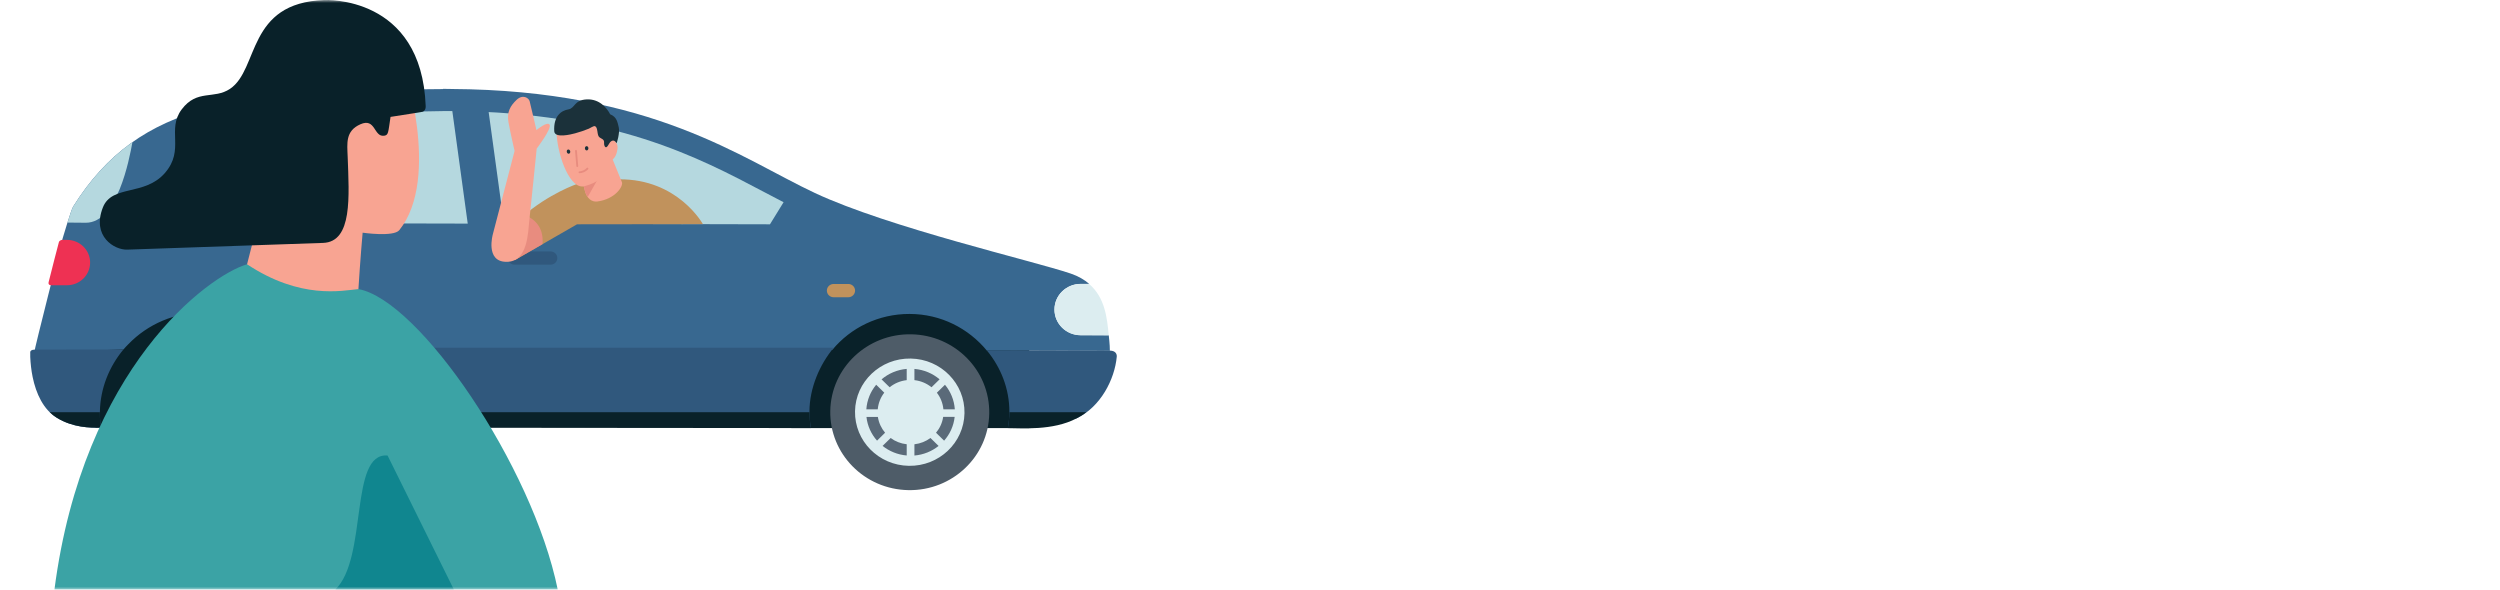 <svg width="424" height="100" viewBox="0 0 424 100" fill="none" xmlns="http://www.w3.org/2000/svg">
<mask id="mask0_2148_84697" style="mask-type:luminance" maskUnits="userSpaceOnUse" x="0" y="0" width="195" height="100">
<path d="M194.93 0H0V100H194.93V0Z" fill="white"/>
</mask>
<g mask="url(#mask0_2148_84697)">
<path d="M49.761 43.766C49.761 44.387 49.247 44.891 48.613 44.891H42.492C41.858 44.891 41.344 44.387 41.344 43.766C41.344 43.145 41.858 42.641 42.492 42.641H48.613C49.247 42.641 49.761 43.145 49.761 43.766Z" fill="#30587D"/>
<path d="M174.545 50.98H134.203V72.605H174.545V50.98Z" fill="#092129"/>
<path d="M16.211 72.524H63.332L62.325 50.891L18.28 53.516L16.211 72.524Z" fill="#092129"/>
<path d="M39.422 53.697C37.953 53.273 36.402 53.031 34.794 53.003C29.676 52.914 25.031 54.995 21.769 58.374C21.481 58.661 21.201 58.955 20.946 59.261L5.803 59.805C5.811 59.233 10.624 40.426 10.624 40.426C10.624 40.426 12.048 35.608 12.398 35.047C23.744 16.918 40.85 15.349 75.131 15.107C75.131 15.091 75.131 15.083 75.131 15.067C75.44 15.067 75.716 15.083 76.02 15.083C76.176 15.087 76.316 15.071 76.472 15.091C110.68 15.277 125.832 26.942 138.207 32.733C150.742 38.6 175.413 44.289 181.576 46.39C182.901 46.838 183.912 47.447 184.731 48.148L183.3 48.144C180.844 48.14 178.848 50.08 178.84 52.479C178.836 54.886 180.818 56.838 183.279 56.846L188.047 56.858C188.076 57.205 188.113 57.547 188.146 57.87C188.2 58.378 188.228 58.923 188.232 59.495L167.358 59.447C164.256 55.701 159.586 53.257 154.28 53.245C148.976 53.233 144.295 55.584 141.177 59.314H48.164C45.947 56.636 42.911 54.628 39.422 53.697Z" fill="#386890"/>
<path d="M12.4 35.047C12.235 35.314 11.828 36.535 11.445 37.749C12.597 37.757 14.568 37.777 14.568 37.777C19.904 37.777 21.919 27.059 22.462 24.112C18.599 26.838 15.312 30.398 12.4 35.047Z" fill="#B5D8DF"/>
<path d="M137.284 69.787C137.28 70.719 137.375 71.63 137.522 72.525L74.99 72.38L51.75 72.473C51.902 71.582 51.997 70.67 52.001 69.739C52.009 65.763 50.17 61.844 47.801 58.977H141.397C139.012 61.831 137.292 65.815 137.284 69.787Z" fill="#30587D"/>
<path d="M188.226 59.459C187.145 59.439 167.352 59.415 167.352 59.415C169.722 62.282 171.199 65.891 171.191 69.867C171.186 70.802 171.084 71.713 170.935 72.601C170.935 72.601 182.315 71.084 182.578 70.959C186.68 69.012 189.052 64.318 189.403 60.503C189.432 60.149 189.308 59.483 188.226 59.459Z" fill="#30587D"/>
<path d="M140.815 69.682C140.946 62.388 147.089 56.573 154.53 56.698C161.977 56.823 167.906 62.844 167.774 70.142C167.646 77.44 161.504 83.255 154.062 83.126C146.615 82.997 140.683 76.981 140.815 69.682Z" fill="#4E5C68"/>
<path d="M145.011 69.75C145.097 64.726 149.331 60.722 154.457 60.81C159.586 60.899 163.664 65.044 163.577 70.069C163.491 75.097 159.261 79.093 154.135 79.004C149.006 78.919 144.924 74.782 145.011 69.75Z" fill="#DCEDF0"/>
<path d="M21.006 69.919C21.134 62.625 27.276 56.81 34.722 56.935C42.168 57.064 48.097 63.08 47.965 70.374C47.837 77.677 41.695 83.484 34.253 83.359C26.807 83.237 20.875 77.217 21.006 69.919Z" fill="#4E5C68"/>
<path d="M25.205 69.993C25.295 64.968 29.52 60.964 34.65 61.053C39.78 61.142 43.857 65.283 43.771 70.311C43.68 75.34 39.455 79.336 34.329 79.247C29.199 79.158 25.114 75.017 25.205 69.993Z" fill="#DCEDF0"/>
<path d="M178.834 52.499C178.842 50.096 180.833 48.157 183.293 48.161L184.724 48.165C187.42 50.487 187.765 53.939 188.041 56.874L183.272 56.862C180.813 56.858 178.83 54.907 178.834 52.499Z" fill="#DCEDF0"/>
<path d="M76.998 18.833C104.072 19.079 118.294 26.599 129.739 32.644C130.817 33.212 131.862 33.765 132.895 34.297L130.587 38.043L58.794 37.874L35.069 37.849C33.411 37.849 30.103 36.978 30.107 33.733C30.116 30.616 34.637 24.958 42.145 22.454C49.653 19.95 65.134 18.914 75.151 18.841L76.998 18.833Z" fill="#B5D8DF"/>
<path d="M76.404 16.579L82.436 15.789L88.072 56.951L82.041 57.745L76.404 16.579Z" fill="#386890"/>
<path d="M39.346 17.659L41.341 17.671L41.181 49.599L39.182 49.591L39.346 17.659Z" fill="#386890"/>
<path d="M51.66 72.525C51.804 71.689 51.981 70.782 51.998 69.907H137.293C137.297 70.798 137.382 71.746 137.523 72.601L51.66 72.525Z" fill="#092129"/>
<path d="M170.939 72.601C171.055 71.855 171.186 70.827 171.195 69.907H184.219C183.726 70.311 183.175 70.649 182.578 70.96C178.547 73.089 173.182 72.601 170.939 72.601Z" fill="#092129"/>
<path d="M94.523 43.766C94.523 44.387 94.009 44.891 93.375 44.891H87.253C86.62 44.891 86.106 44.387 86.106 43.766C86.106 43.145 86.62 42.641 87.253 42.641H93.375C94.009 42.641 94.523 43.145 94.523 43.766Z" fill="#30587D"/>
<path d="M145.021 49.286C145.021 49.907 144.507 50.415 143.873 50.415H141.388C140.754 50.415 140.236 49.911 140.236 49.286C140.236 48.665 140.75 48.161 141.388 48.161H143.873C144.507 48.161 145.021 48.665 145.021 49.286Z" fill="#C1925C"/>
<path d="M158.893 66.604L160.267 65.253C161.226 66.406 161.831 67.85 161.937 69.423H160C159.902 68.37 159.51 67.403 158.893 66.604Z" fill="#5A6A79"/>
<path d="M150.881 65.682L149.512 64.339C150.68 63.351 152.153 62.702 153.778 62.565V64.472C152.684 64.597 151.692 65.024 150.881 65.682Z" fill="#5A6A79"/>
<path d="M148.865 69.423H146.932C147.039 67.842 147.643 66.403 148.601 65.253L149.972 66.596C149.351 67.395 148.964 68.366 148.865 69.423Z" fill="#5A6A79"/>
<path d="M155.086 64.472V62.569C156.715 62.706 158.192 63.343 159.356 64.335L157.982 65.678C157.176 65.024 156.184 64.597 155.086 64.472Z" fill="#5A6A79"/>
<path d="M159.961 70.706H161.911C161.743 72.242 161.096 73.634 160.122 74.739L158.748 73.392C159.381 72.638 159.81 71.722 159.961 70.706Z" fill="#5A6A79"/>
<path d="M150.11 73.391L148.745 74.734C147.765 73.629 147.12 72.238 146.951 70.71H148.889C149.041 71.722 149.477 72.637 150.11 73.391Z" fill="#5A6A79"/>
<path d="M153.779 75.346V77.25C152.233 77.121 150.821 76.532 149.686 75.625L151.055 74.286C151.829 74.863 152.758 75.23 153.779 75.346Z" fill="#5A6A79"/>
<path d="M157.805 74.282L159.184 75.629C158.043 76.54 156.632 77.129 155.086 77.258V75.35C156.102 75.234 157.027 74.859 157.805 74.282Z" fill="#5A6A79"/>
<path d="M38.943 66.604L40.322 65.253C41.28 66.406 41.885 67.85 41.992 69.423H40.054C39.956 68.37 39.565 67.403 38.943 66.604Z" fill="#5A6A79"/>
<path d="M30.936 65.682L29.57 64.339C30.735 63.351 32.212 62.702 33.832 62.565V64.472C32.738 64.597 31.747 65.024 30.936 65.682Z" fill="#5A6A79"/>
<path d="M28.92 69.423H26.982C27.089 67.842 27.694 66.403 28.653 65.253L30.023 66.596C29.401 67.395 29.015 68.366 28.92 69.423Z" fill="#5A6A79"/>
<path d="M35.141 64.472V62.569C36.77 62.706 38.247 63.343 39.411 64.335L38.041 65.678C37.235 65.024 36.239 64.597 35.141 64.472Z" fill="#5A6A79"/>
<path d="M40.016 70.706H41.966C41.798 72.242 41.152 73.634 40.177 74.739L38.803 73.392C39.44 72.638 39.864 71.722 40.016 70.706Z" fill="#5A6A79"/>
<path d="M30.166 73.391L28.796 74.734C27.817 73.629 27.175 72.238 27.002 70.71H28.94C29.1 71.722 29.532 72.637 30.166 73.391Z" fill="#5A6A79"/>
<path d="M33.834 75.346V77.25C32.283 77.121 30.876 76.532 29.74 75.625L31.106 74.286C31.884 74.863 32.813 75.23 33.834 75.346Z" fill="#5A6A79"/>
<path d="M37.86 74.282L39.234 75.629C38.094 76.54 36.683 77.129 35.141 77.258V75.35C36.157 75.234 37.082 74.859 37.86 74.282Z" fill="#5A6A79"/>
<path d="M5.902 59.299C5.351 59.299 5.182 59.488 5.129 59.682V60.537C5.178 61.638 5.302 62.795 5.536 63.944C6.116 66.759 7.35 69.468 9.663 70.872C12.373 72.521 15.299 72.582 16.994 72.525C16.994 72.444 16.994 72.501 16.994 72.42C16.998 72.191 17.006 71.964 17.014 71.739C16.956 71.118 16.928 70.489 16.94 69.852C17.01 65.835 18.536 62.15 20.943 59.263C20.947 59.263 6.729 59.299 5.902 59.299Z" fill="#30587D"/>
<path d="M9.661 70.867C12.373 72.516 15.298 72.576 16.992 72.52C16.992 72.44 16.992 72.496 16.992 72.416C16.997 72.185 17.005 71.96 17.013 71.734C16.96 71.133 16.931 70.524 16.939 69.907H8.436C8.806 70.27 9.213 70.597 9.661 70.867Z" fill="#092129"/>
<path d="M8.656 48.378H11.359C13.527 48.378 15.284 46.656 15.284 44.531C15.284 42.406 13.527 40.684 11.359 40.684H10.52C10.52 40.684 10.072 40.733 9.981 41.091C9.66 42.337 8.78 45.66 8.245 47.858C8.122 48.39 8.656 48.378 8.656 48.378Z" fill="#EE3153"/>
<path d="M41.596 46.016L44.397 35.052L53.489 14.056L68.357 10.652C68.357 10.652 74.869 30.14 67.719 39.04C66.736 40.225 61.503 39.463 61.503 39.463C61.503 39.463 61.104 43.887 60.738 49.778C60.508 53.621 42.32 53.157 41.596 46.016Z" fill="#F8A492"/>
<path d="M94.593 100.001C90.319 79.009 71.078 50.891 60.788 49.029C57.987 49.299 50.968 50.835 41.901 44.823C35.36 46.726 14.116 62.266 9.232 100.001H94.593Z" fill="#3BA3A5"/>
<path d="M56.867 99.999H76.98L65.733 77.257C59.204 76.684 62.425 94.652 56.867 99.999Z" fill="#10868F"/>
<path d="M55.019 0.007C41.789 0.458 43.969 11.733 39.016 15.063C36.288 16.902 33.433 15.083 30.821 18.547C28.209 22.011 31.413 25.382 27.966 29.342C24.518 33.301 18.973 31.269 17.442 35.197C15.538 40.08 19.396 42.41 21.569 42.338C23.564 42.269 48.692 41.406 54.797 41.197C59.816 41.023 59.203 33.261 58.965 26.584C58.882 24.322 58.545 22.209 61.137 21.071C63.728 19.934 63.367 23.277 65.152 23.019C65.893 22.91 65.827 22.523 66.234 19.826C69.13 19.394 71.562 18.975 71.562 18.975C71.562 18.975 72.228 18.886 72.199 18.035C71.525 -0.885 55.019 0.007 55.019 0.007Z" fill="#092129"/>
<path d="M87.366 44.079L97.865 38.042L119.212 38.014C119.212 38.014 114.983 30.325 104.998 30.413C98.753 30.776 97.934 31.175 97.934 31.175C97.934 31.175 93.121 32.784 88.579 36.764C83.778 40.97 87.366 44.079 87.366 44.079Z" fill="#C1925C"/>
<path d="M87.364 44.08L91.997 41.418C92.009 41.318 92.021 41.217 92.026 41.112C92.136 38.39 90.569 37.08 88.944 36.455C88.821 36.559 88.697 36.664 88.574 36.773C83.773 40.971 87.364 44.08 87.364 44.08Z" fill="#E88C7F"/>
<path d="M89.766 37.438C89.98 35.595 91.024 25.204 91.024 25.204C91.024 25.204 93.567 21.873 93.226 21.172C92.884 20.466 90.979 22.067 90.979 22.067C90.979 22.067 89.98 17.728 89.828 17.168C89.679 16.607 88.659 15.934 87.606 16.942C86.553 17.95 85.919 19.022 86.236 20.744C86.578 22.619 87.273 25.595 87.273 25.595L83.595 39.692C83.595 39.692 82.241 44.406 85.895 44.406C89.56 44.458 89.552 39.281 89.766 37.438Z" fill="#F8A492"/>
<path d="M98.219 28.382L103.616 26.325C103.616 26.325 105.142 30.063 105.477 30.902C105.743 31.567 104.366 33.785 101.28 34.176C100.408 34.285 99.486 33.704 99.149 32.184L98.219 28.382Z" fill="#F8A492"/>
<path d="M99.678 33.414L103.224 27.12L98.51 29.58L99.151 32.181C99.267 32.705 99.452 33.104 99.678 33.414Z" fill="#E88C7F"/>
<path d="M99.129 31.58C103.963 30.302 104.185 26.612 104.103 23.878C104.049 22.124 103.289 18.378 99.615 18.656C95.941 18.935 94.172 19.644 94.398 22.81C94.686 26.83 96.76 32.205 99.129 31.58Z" fill="#F8A492"/>
<path d="M103.576 27.099C104.333 27.119 104.679 25.793 104.737 25.18C104.794 24.543 104.499 24.003 103.996 23.712C103.202 23.256 102.787 24.494 103.038 25.442C103.293 26.406 102.935 27.095 103.576 27.099Z" fill="#F8A492"/>
<path d="M97.89 28.33C97.816 28.326 97.75 28.265 97.746 28.189L97.528 25.588C97.519 25.503 97.586 25.43 97.672 25.422C97.762 25.414 97.832 25.479 97.845 25.564L98.063 28.164C98.071 28.249 98.005 28.322 97.919 28.33C97.906 28.33 97.903 28.334 97.89 28.33Z" fill="#E88C7F"/>
<path d="M96.145 25.829C96.079 25.64 96.145 25.434 96.297 25.374C96.449 25.309 96.626 25.414 96.692 25.599C96.757 25.785 96.687 25.991 96.535 26.055C96.388 26.12 96.214 26.019 96.145 25.829Z" fill="#1B313A"/>
<path d="M99.207 25.22C99.174 25.022 99.273 24.833 99.434 24.793C99.594 24.756 99.751 24.881 99.788 25.079C99.82 25.276 99.718 25.466 99.561 25.506C99.401 25.543 99.245 25.418 99.207 25.22Z" fill="#1B313A"/>
<path d="M102.621 24.894C102.914 25.277 103.293 24.309 103.478 24.116C103.873 23.7 104.272 23.769 104.551 24.277C104.605 24.386 105.16 22.47 104.946 21.619C104.732 20.769 104.641 19.841 103.482 19.381C102.938 18.313 101.664 16.753 99.503 16.857C97.344 16.962 97.541 18.361 96.397 18.551C95.126 18.765 93.859 19.736 93.999 22.257C94.069 23.519 96.948 22.769 97.537 22.611C98.327 22.402 99.104 22.132 99.861 21.825C100.079 21.736 100.66 21.345 100.865 21.39C101.276 21.474 101.305 22.269 101.363 22.583C101.458 23.103 101.527 23.257 102.009 23.498C102.758 23.882 102.248 24.253 102.581 24.845C102.597 24.857 102.609 24.878 102.621 24.894Z" fill="#1B313A"/>
<path d="M99.522 28.483C99.152 28.882 98.654 28.999 98.65 28.999V29.003C98.535 29.035 98.412 29.059 98.276 29.064C98.189 29.068 98.119 29.14 98.123 29.229C98.128 29.314 98.202 29.382 98.288 29.378C98.403 29.374 98.514 29.358 98.621 29.334C99.09 29.233 99.411 28.999 99.452 28.959C99.473 28.943 99.493 28.93 99.51 28.918C99.592 28.854 99.675 28.781 99.757 28.697C99.814 28.632 99.81 28.535 99.744 28.475C99.683 28.414 99.584 28.418 99.522 28.483Z" fill="#E88C7F"/>
</g>
</svg>
